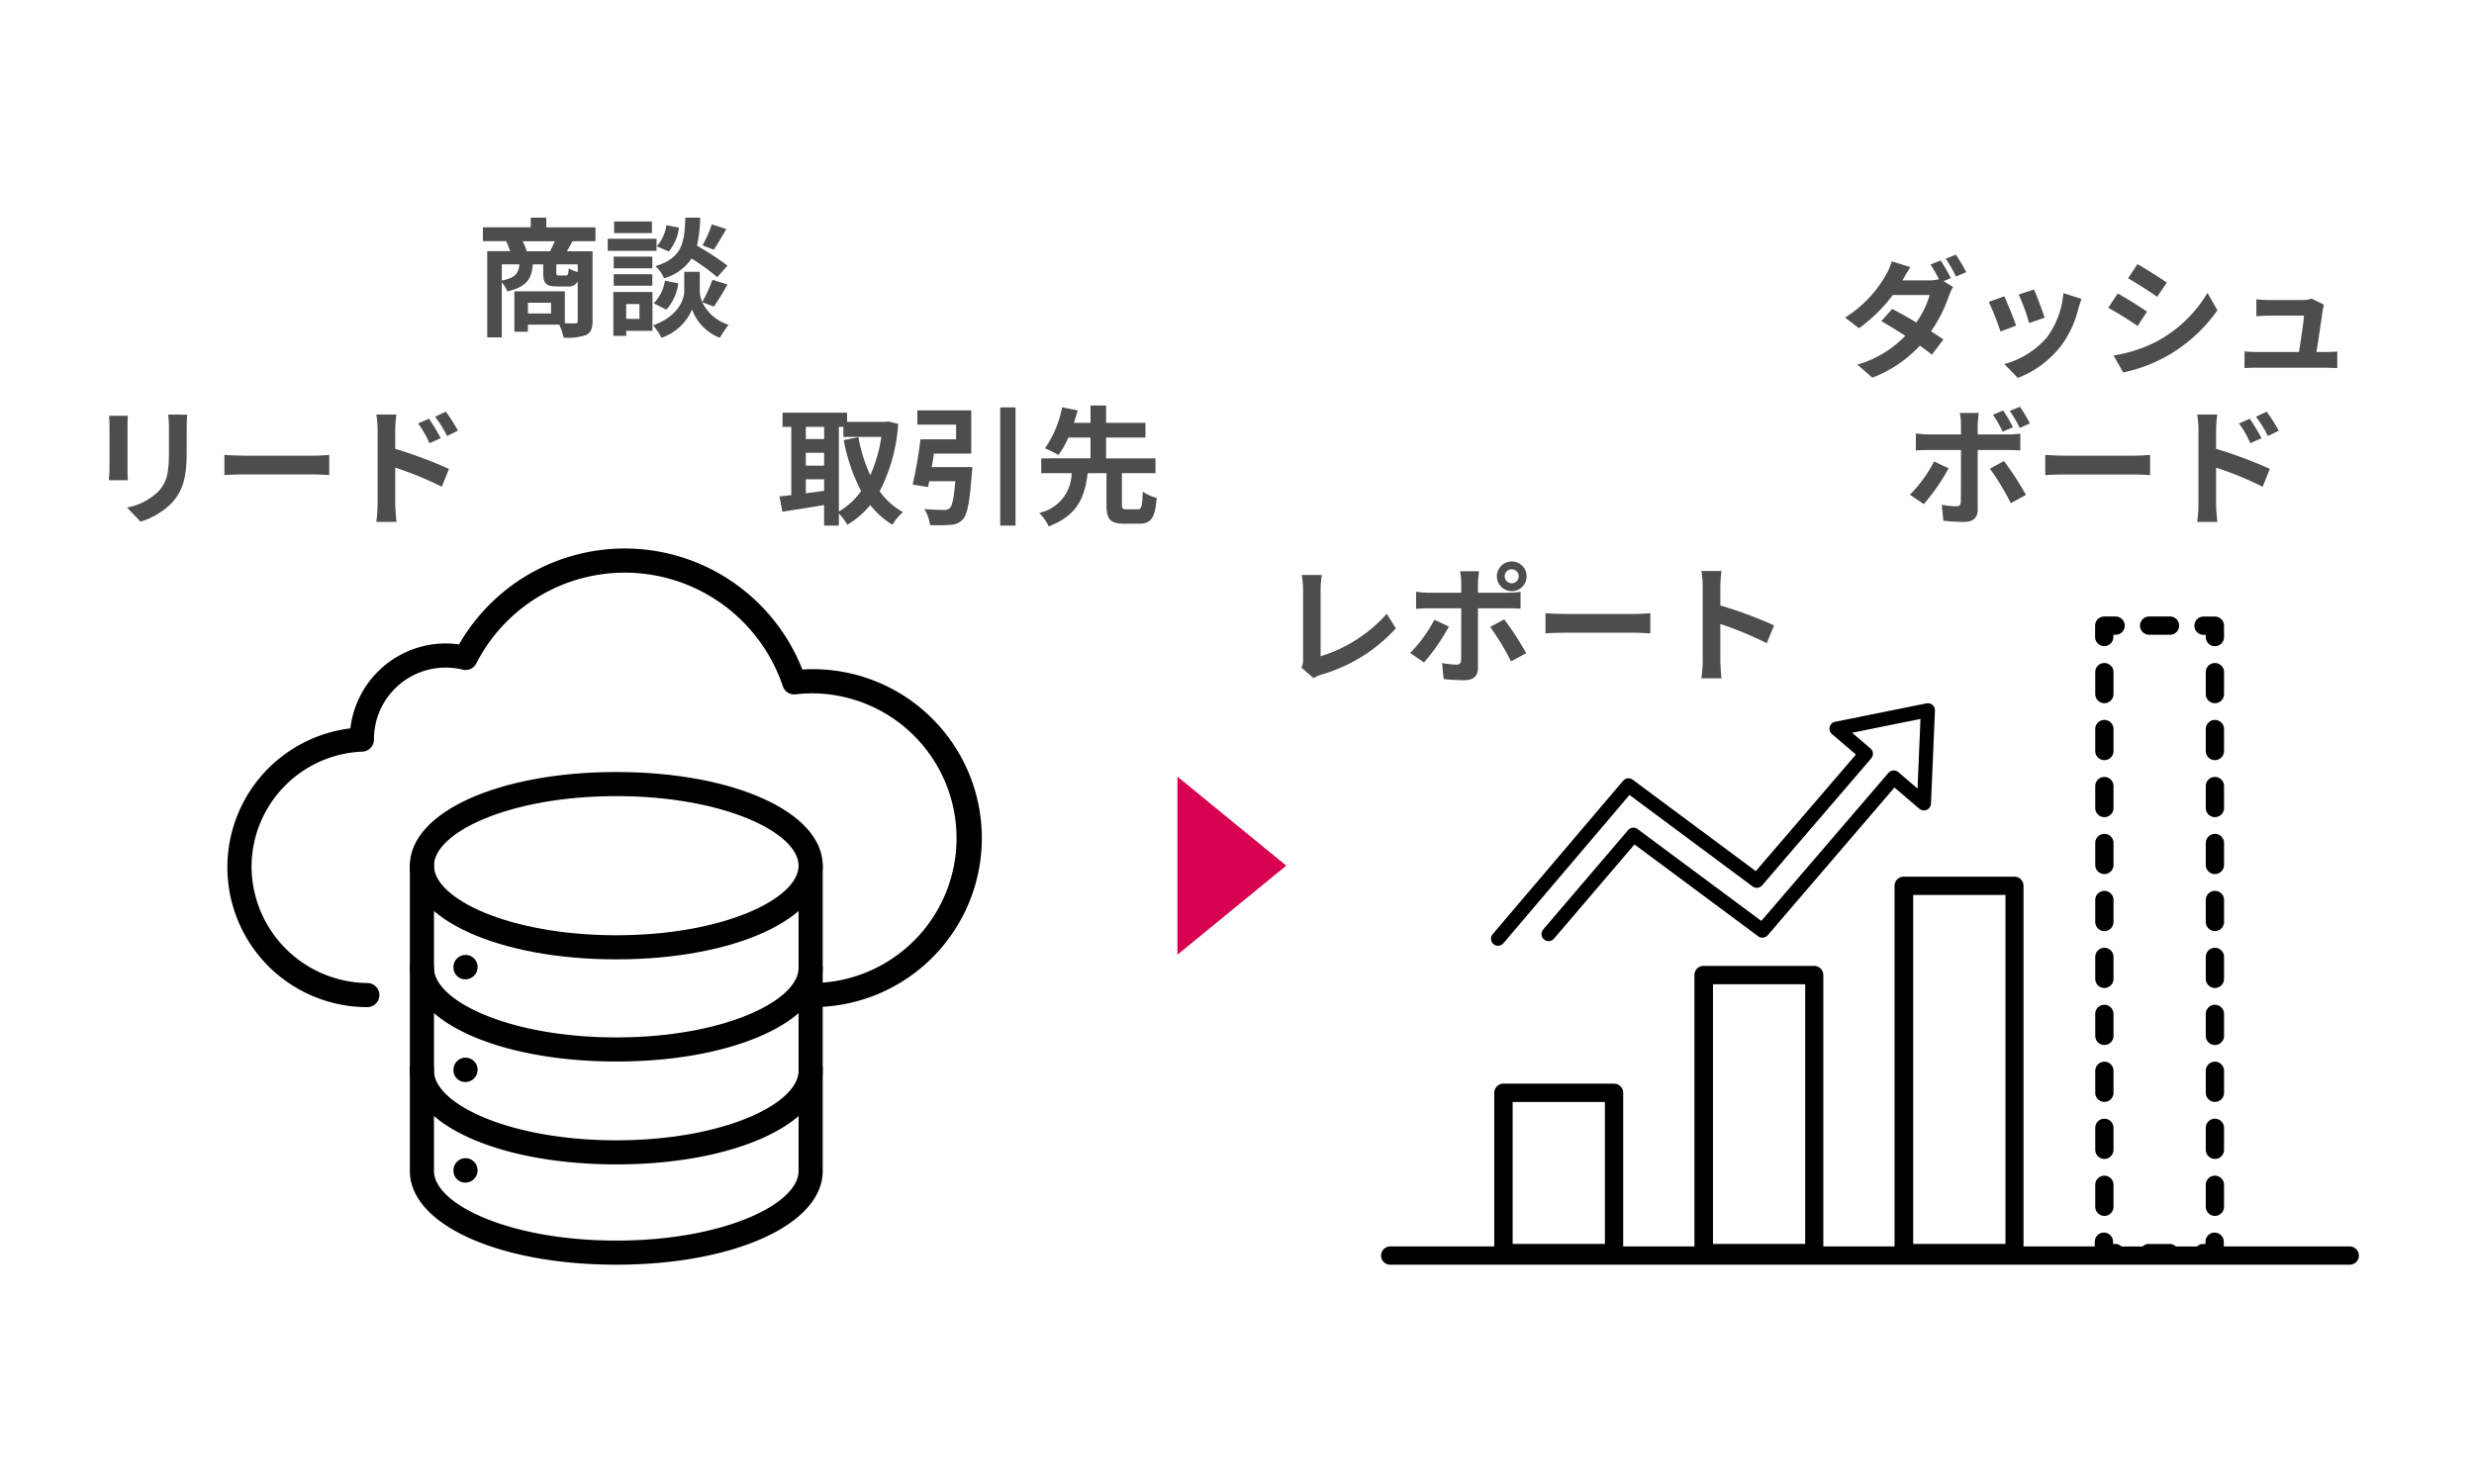 <svg xmlns="http://www.w3.org/2000/svg" xmlns:xlink="http://www.w3.org/1999/xlink" width="250" height="150" viewBox="0 0 250 150">
  <defs>
    <clipPath id="clip-path">
      <rect id="長方形_1593" data-name="長方形 1593" width="250" height="150" transform="translate(1613 5668)" fill="none"/>
    </clipPath>
  </defs>
  <g id="img_hubspot_02" transform="translate(-1613 -5668)" clip-path="url(#clip-path)">
    <g id="グループ_489" data-name="グループ 489" transform="translate(10.366 -3.166)">
      <path id="パス_8169" data-name="パス 8169" d="M-16.965-9.971a8.842,8.842,0,0,1,.052.988V-4.6c0,.39-.052.9-.065,1.144h1.924c-.026-.3-.039-.806-.039-1.131V-8.983c0-.416.013-.7.039-.988Zm5.98-.117a9.171,9.171,0,0,1,.078,1.3v2.47c0,2.028-.169,3-1.053,3.978A6.084,6.084,0,0,1-15.145-.7L-13.78.728a7.552,7.552,0,0,0,3.159-1.885c.962-1.066,1.508-2.262,1.508-5.057V-8.788c0-.52.026-.936.052-1.3ZM-5.3-3.978c.481-.039,1.352-.065,2.093-.065H3.77c.546,0,1.209.052,1.521.065V-6.019c-.338.026-.923.078-1.521.078H-3.211c-.676,0-1.625-.039-2.093-.078Zm23.6-4.485a17.217,17.217,0,0,0-1.222-1.924L15.99-9.88A12.172,12.172,0,0,1,17.2-7.93Zm-1.742.754c-.3-.585-.819-1.417-1.183-1.963L14.274-9.2a10.592,10.592,0,0,1,1.144,2ZM11.96-8.528a14.138,14.138,0,0,1,.117-1.573H10.049a9.173,9.173,0,0,1,.13,1.573v7.475a14.077,14.077,0,0,1-.13,1.807H12.09c-.065-.533-.13-1.443-.13-1.807V-4.732A34.826,34.826,0,0,1,16.666-2.8L17.394-4.6A45.227,45.227,0,0,0,11.96-6.63Z" transform="translate(1630.612 5723.164)" fill="#4d4d4d"/>
      <path id="パス_8170" data-name="パス 8170" d="M-7.748-7.6a6.2,6.2,0,0,0-.416-1.014h3.25c-.143.338-.325.7-.481,1.014ZM-2.6-5.5a3.781,3.781,0,0,1-.91-.364c-.039.624-.091.715-.312.715H-4.5c-.221,0-.26-.039-.26-.312v-.819H-2.6Zm-7.67-.78h1.781c-.091.9-.39,1.365-1.781,1.638Zm4.979,4.966h-2.34V-2.4h2.34ZM-.806-8.619v-1.4H-5.772V-11H-7.345v.975h-4.836v1.4h2.353a8.665,8.665,0,0,1,.4,1.014h-2.314v8.71h1.469V-4.459a3.135,3.135,0,0,1,.559.91C-7.735-4-7.254-4.836-7.137-6.279h1.053v.832c0,1.053.234,1.4,1.391,1.4H-3.64a1,1,0,0,0,1.04-.52V-.572c0,.2-.065.26-.286.26-.156,0-.559,0-1.014-.013V-3.549H-9V.533h1.365V-.182h3.172a6.249,6.249,0,0,1,.442,1.313A5.788,5.788,0,0,0-1.768.871C-1.261.624-1.1.208-1.1-.559V-7.6H-3.692c.169-.286.364-.637.572-1.014Zm11.752-1.7A11.418,11.418,0,0,1,10.01-8.2l1.144.442c.364-.546.832-1.339,1.261-2.093Zm1.586,4.173A27.029,27.029,0,0,0,9.451-8.164,13.715,13.715,0,0,0,9.776-11H8.281c-.1,2.574-.312,4.056-3.016,4.9a3.789,3.789,0,0,1,.858,1.222A4.895,4.895,0,0,0,8.9-6.864a19.463,19.463,0,0,1,2.6,1.885ZM6.357-1.7A4.966,4.966,0,0,0,7.566-4.355L6.214-4.628A4.156,4.156,0,0,1,5.083-2.34Zm.013-8.541A4.207,4.207,0,0,1,5.395-8.1l1.209.52A4.635,4.635,0,0,0,7.631-9.984ZM4.9-10.608H1.079v1.17H4.9Zm.468,1.742H.429v1.222h4.94ZM4.94-7.059H1.04v1.183h3.9ZM1.04-4.121h3.9V-5.278H1.04Zm2.6,1.859V-.767H2.3V-2.262ZM4.953-3.484H1V.949H2.3V.442H4.953Zm6.214,1.469a25,25,0,0,0,1.365-2.236l-1.521-.468A14.055,14.055,0,0,1,9.984-2.47a2.8,2.8,0,0,1-.247-1.092V-5.525H8.164v1.963c0,.871-.663,2.574-3.146,3.445a6.48,6.48,0,0,1,.845,1.261,5.182,5.182,0,0,0,3.094-2.86,4.81,4.81,0,0,0,2.808,2.86,12.215,12.215,0,0,1,.884-1.313A4.442,4.442,0,0,1,9.984-2.444Z" transform="translate(1663.612 5704.164)" fill="#4d4d4d"/>
      <path id="パス_8171" data-name="パス 8171" d="M-13.208-8.853h.455v1.014h3.835a14.745,14.745,0,0,1-1.118,3.874,15.677,15.677,0,0,1-1.2-3.848l-1.482.3a18.419,18.419,0,0,0,1.755,5.148A7.048,7.048,0,0,1-13.208-.3Zm-3.341,5.3H-14.7v1.17c-.624.078-1.248.169-1.846.247Zm0-2.678H-14.7v1.3h-1.846ZM-14.7-8.853v1.235h-1.846V-8.853ZM-8.229-9.4l-.26.039h-3.887v-.923H-18.9v1.43h.884v6.9c-.442.052-.845.091-1.2.13l.3,1.547c1.2-.182,2.717-.416,4.212-.676v2.08h1.495V-.091A6.183,6.183,0,0,1-12.35,1.04,8.906,8.906,0,0,0-10.036-.949,8.2,8.2,0,0,0-7.8,1.04,5.612,5.612,0,0,1-6.734-.234,7.151,7.151,0,0,1-9.087-2.34,17.255,17.255,0,0,0-7.215-9.152Zm4.407,4.615c.078-.442.156-.91.221-1.365H.169v-4.368H-5.278v1.443h3.913v1.482h-3.6a41.12,41.12,0,0,1-.793,4.576l1.56.247q.059-.273.117-.585h2.639c-.143,1.7-.312,2.522-.585,2.743a.844.844,0,0,1-.585.156c-.351,0-1.183-.013-1.963-.091A3.878,3.878,0,0,1-4,1.079a16.632,16.632,0,0,0,2.041-.026A1.765,1.765,0,0,0-.676.494c.455-.507.689-1.768.9-4.641a5.83,5.83,0,0,0,.052-.637Zm6.916-6.032V1.131H4.641V-10.816ZM15.86-.52c-.4,0-.468-.065-.468-.494V-4.173h3.393V-5.668H13.793V-7.774h3.978V-9.256H13.793v-1.755H12.22v1.755H10.543c.143-.442.273-.858.39-1.261l-1.586-.312A10.833,10.833,0,0,1,7.618-6.682a10.234,10.234,0,0,1,1.365.676,9.416,9.416,0,0,0,1-1.768H12.22v2.106H7.241v1.495h3.068A4.133,4.133,0,0,1,7.033-.156a4.913,4.913,0,0,1,.962,1.365c2.99-1.131,3.653-3.068,3.939-5.382h1.9v3.159c0,1.469.338,1.95,1.794,1.95h1.495c1.209,0,1.625-.559,1.781-2.613A4.292,4.292,0,0,1,17.5-2.3c-.052,1.534-.13,1.781-.52,1.781Z" transform="translate(1700.612 5723.164)" fill="#4d4d4d"/>
      <path id="パス_8172" data-name="パス 8172" d="M-22.243.546a3.668,3.668,0,0,1,.78-.351,16.358,16.358,0,0,0,7.54-4.68l-.923-1.469a14.756,14.756,0,0,1-6.682,4.29V-8.411A9.21,9.21,0,0,1-21.4-9.88h-2.041A8.034,8.034,0,0,1-23.3-8.411v7.046a1.7,1.7,0,0,1-.169.845Zm20.033-11a.7.7,0,0,1,.7.7.71.71,0,0,1-.7.715.713.713,0,0,1-.715-.715A.7.7,0,0,1-2.21-10.452Zm0,2.21A1.5,1.5,0,0,0-.715-9.75,1.487,1.487,0,0,0-2.21-11.245,1.5,1.5,0,0,0-3.718-9.75,1.509,1.509,0,0,0-2.21-8.242Zm-7.826,2.886A13.547,13.547,0,0,1-12.48-2l1.4.962A20.4,20.4,0,0,0-8.567-4.667Zm7.449-1.157c.351,0,.858.013,1.261.039v-1.7A10.131,10.131,0,0,1-2.6-8.086H-5.629v-1.04a10.538,10.538,0,0,1,.117-1.131H-7.436a6.734,6.734,0,0,1,.117,1.131v1.04h-3.3a10.1,10.1,0,0,1-1.261-.1v1.729c.364-.039.871-.052,1.261-.052h3.3V-6.5c0,.611,0,4.732-.013,5.213-.013.338-.143.468-.481.468A8.991,8.991,0,0,1-9.256-.975L-9.1.637A18.771,18.771,0,0,0-6.981.754c.923,0,1.352-.468,1.352-1.222V-6.513ZM-4.394-4.628A24.682,24.682,0,0,1-2.288-1.144l1.534-.832A30.218,30.218,0,0,0-2.977-5.395Zm5.59.65c.481-.039,1.352-.065,2.093-.065H10.27c.546,0,1.209.052,1.521.065V-6.019c-.338.026-.923.078-1.521.078H3.289c-.676,0-1.625-.039-2.093-.078Zm23.1-.806A42.459,42.459,0,0,0,18.863-6.8V-8.71a14.138,14.138,0,0,1,.117-1.573H16.952a9.067,9.067,0,0,1,.13,1.573v7.462a13.91,13.91,0,0,1-.13,1.807H18.98c-.052-.52-.117-1.43-.117-1.807V-4.927A37.549,37.549,0,0,1,23.556-2.99Z" transform="translate(1757.612 5739.164)" fill="#4d4d4d"/>
      <path id="パス_8173" data-name="パス 8173" d="M-14.846-8.892a19.034,19.034,0,0,0-1.027-1.781l-1.027.416a14.748,14.748,0,0,1,.858,1.482,4.283,4.283,0,0,1-1.027.117h-2.665l.013-.013c.156-.286.481-.871.793-1.326l-1.885-.585A5.993,5.993,0,0,1-21.4-9.217,12.056,12.056,0,0,1-25.532-4.9l1.4,1.079a15.513,15.513,0,0,0,3.419-3.354h3.731A9.469,9.469,0,0,1-18.33-4.407c-.871-.52-1.755-1.014-2.444-1.365l-1.092,1.235c.663.377,1.547.91,2.418,1.482A10.864,10.864,0,0,1-24.284-.143l1.508,1.313a12.507,12.507,0,0,0,4.8-3.237c.468.338.9.65,1.209.923l1.17-1.534c-.325-.234-.767-.52-1.248-.832a14.21,14.21,0,0,0,1.794-3.549,6.968,6.968,0,0,1,.429-.936l-.949-.585Zm-.52-1.95a12.372,12.372,0,0,1,1.04,1.794l1.04-.442a17.074,17.074,0,0,0-1.053-1.768Zm8.931,3.107-1.547.507A21.653,21.653,0,0,1-6.929-4.342l1.56-.546C-5.551-5.486-6.188-7.176-6.435-7.735Zm2.964.364A8.761,8.761,0,0,1-5.122-2.912,8.747,8.747,0,0,1-9.438-.195L-8.073,1.2A10.152,10.152,0,0,0-3.718-2.028,10.482,10.482,0,0,0-1.95-5.837c.078-.26.156-.533.312-.949Zm-5.98.325-1.56.559a26.258,26.258,0,0,1,1.183,3l1.586-.6C-8.5-4.81-9.126-6.383-9.451-7.046ZM4.017-10.3l-.949,1.43c.858.481,2.21,1.365,2.938,1.872l.975-1.443C6.305-8.9,4.875-9.815,4.017-10.3ZM1.6-1.066,2.574.65A15.818,15.818,0,0,0,6.916-.962,15.7,15.7,0,0,0,12.09-5.629l-1-1.768A13.252,13.252,0,0,1,6.032-2.522,14.426,14.426,0,0,1,1.6-1.066Zm.416-6.266L1.066-5.889A33.952,33.952,0,0,1,4.03-4.043L4.979-5.5C4.316-5.967,2.886-6.864,2.015-7.332ZM22.1-1.417c.2-1.235.533-3.471.637-4.238a3.624,3.624,0,0,1,.13-.546l-1.248-.611a3.085,3.085,0,0,1-.975.143H17.316c-.351,0-.949-.039-1.287-.078v1.716c.377-.026.884-.065,1.3-.065h3.51c-.039.728-.325,2.574-.507,3.679H16.12a12.489,12.489,0,0,1-1.287-.065V.208c.494-.026.819-.039,1.287-.039h6.851c.338,0,.975.026,1.235.039V-1.469c-.338.039-.936.052-1.274.052ZM-6.851,5.8A14.773,14.773,0,0,0-7.865,4.119l-1.027.416A12.656,12.656,0,0,1-7.878,6.251Zm-1.716.39a16.425,16.425,0,0,0-.988-1.7l-1.027.429a14.135,14.135,0,0,1,.975,1.716Zm-7.969,3.458A13.547,13.547,0,0,1-18.98,13l1.4.962a20.4,20.4,0,0,0,2.509-3.627Zm7.449-1.157c.351,0,.858.013,1.261.039v-1.7A10.131,10.131,0,0,1-9.1,6.914h-3.029V5.874a10.538,10.538,0,0,1,.117-1.131h-1.924a6.734,6.734,0,0,1,.117,1.131v1.04h-3.3a10.1,10.1,0,0,1-1.261-.1V8.539c.364-.039.871-.052,1.261-.052h3.3V8.5c0,.611,0,4.732-.013,5.213-.013.338-.143.468-.481.468a8.991,8.991,0,0,1-1.443-.156l.156,1.612a18.771,18.771,0,0,0,2.119.117c.923,0,1.352-.468,1.352-1.222V8.487Zm-1.807,1.885a24.682,24.682,0,0,1,2.106,3.484l1.534-.832A30.218,30.218,0,0,0-9.477,9.6Zm5.59.65c.481-.039,1.352-.065,2.093-.065H3.77c.546,0,1.209.052,1.521.065V8.981c-.338.026-.923.078-1.521.078H-3.211c-.676,0-1.625-.039-2.093-.078Zm23.6-4.485a17.217,17.217,0,0,0-1.222-1.924L15.99,5.12A12.172,12.172,0,0,1,17.2,7.07Zm-1.742.754c-.3-.585-.819-1.417-1.183-1.963L14.274,5.8a10.592,10.592,0,0,1,1.144,2ZM11.96,6.472A14.138,14.138,0,0,1,12.077,4.9H10.049a9.173,9.173,0,0,1,.13,1.573v7.475a14.077,14.077,0,0,1-.13,1.807H12.09c-.065-.533-.13-1.443-.13-1.807V10.268A34.827,34.827,0,0,1,16.666,12.2l.728-1.807A45.226,45.226,0,0,0,11.96,8.37Z" transform="translate(1814.612 5708.164)" fill="#4d4d4d"/>
      <g id="hubspot-20" transform="translate(1614.912 5702.153)">
        <path id="パス_6155" data-name="パス 6155" d="M58.039,75.837c-11.892,0-20.859-4.073-20.859-9.469S46.147,56.9,58.039,56.9,78.9,60.973,78.9,66.369,69.93,75.837,58.039,75.837Zm0-16.5c-10.854,0-18.422,3.7-18.422,7.032S47.185,73.4,58.039,73.4s18.422-3.7,18.422-7.032-7.568-7.032-18.422-7.032Z" transform="translate(-8.041 -9.854)"/>
        <path id="パス_6156" data-name="パス 6156" d="M58.039,89.762c-11.892,0-20.859-4.073-20.859-9.469V69.968a1.218,1.218,0,0,1,2.437,0V80.293c0,3.328,7.568,7.032,18.422,7.032s18.422-3.7,18.422-7.032V69.968a1.218,1.218,0,0,1,2.437,0V80.293C78.9,85.689,69.93,89.762,58.039,89.762Z" transform="translate(-8.041 -13.454)"/>
        <path id="パス_6157" data-name="パス 6157" d="M58.039,104.7c-11.892,0-20.859-4.073-20.859-9.469V84.908a1.218,1.218,0,1,1,2.437,0V95.233c0,3.328,7.568,7.032,18.422,7.032s18.422-3.7,18.422-7.032V84.908a1.218,1.218,0,1,1,2.437,0V95.233C78.9,100.629,69.93,104.7,58.039,104.7Z" transform="translate(-8.041 -17.993)"/>
        <path id="パス_6158" data-name="パス 6158" d="M58.039,119.262c-11.892,0-20.859-4.073-20.859-9.469V99.468a1.218,1.218,0,0,1,2.437,0v10.325c0,3.328,7.568,7.032,18.422,7.032s18.422-3.7,18.422-7.032V99.468a1.218,1.218,0,0,1,2.437,0v10.325C78.9,115.189,69.93,119.262,58.039,119.262Z" transform="translate(-8.041 -22.416)"/>
        <path id="パス_6159" data-name="パス 6159" d="M44.728,85.925a1.192,1.192,0,0,1-1.218-1.191v-.056a1.218,1.218,0,0,1,2.437,0A1.239,1.239,0,0,1,44.728,85.925Z" transform="translate(-9.964 -17.923)"/>
        <path id="パス_6160" data-name="パス 6160" d="M44.728,100.835a1.192,1.192,0,0,1-1.218-1.191v-.056a1.218,1.218,0,1,1,2.437,0A1.239,1.239,0,0,1,44.728,100.835Z" transform="translate(-9.964 -22.452)"/>
        <path id="パス_6161" data-name="パス 6161" d="M44.728,115.435a1.192,1.192,0,0,1-1.218-1.191v-.056a1.218,1.218,0,1,1,2.437,0A1.239,1.239,0,0,1,44.728,115.435Z" transform="translate(-9.964 -26.887)"/>
        <path id="パス_6162" data-name="パス 6162" d="M69.861,70.815a1.218,1.218,0,1,1,0-2.437,14.642,14.642,0,0,0,0-29.283,15.227,15.227,0,0,0-1.741.1,1.218,1.218,0,0,1-1.295-.822,16.852,16.852,0,0,0-30.975-2.3,1.221,1.221,0,0,1-1.372.627,7.241,7.241,0,0,0-8.967,7.032v.035a1.219,1.219,0,0,1-1.17,1.218,11.668,11.668,0,0,0-11.2,11.69,11.825,11.825,0,0,0,11.7,11.7,1.218,1.218,0,1,1,0,2.437,14.14,14.14,0,0,1-1.713-28.176,9.716,9.716,0,0,1,9.636-8.584,9.85,9.85,0,0,1,1.344.1A19.293,19.293,0,0,1,68.8,36.686c.355-.021.71-.035,1.058-.035a17.078,17.078,0,1,1,0,34.157Z"/>
      </g>
      <g id="hubspot-21" transform="translate(1735.902 5696.641)">
        <path id="パス_6163" data-name="パス 6163" d="M104.175,108.577a.923.923,0,1,1,0,1.846H7.213a.923.923,0,0,1,0-1.846H17.728V93.044a.925.925,0,0,1,.923-.923H29.825a.927.927,0,0,1,.931.923v15.532h7.2V81.141a.92.92,0,0,1,.923-.923H50.056a.925.925,0,0,1,.923.923v27.435h7.2V72.123a.925.925,0,0,1,.923-.923H70.288a.92.92,0,0,1,.923.923v36.454h7.2V108.1a.923.923,0,0,1,1.846,0v.225h.225a.938.938,0,0,1,.636.256h2.117a.924.924,0,0,1,.636-.256h2.109a.938.938,0,0,1,.636.256h2.117a.924.924,0,0,1,.636-.256H89.6V108.1a.923.923,0,0,1,1.846,0v.473h12.7Zm-34.787-.256V73.046H60.06v35.275h9.329Zm-20.239,0V82.072H39.828v26.249Zm-20.239,0V93.975H19.589v14.346Z" transform="translate(0 -8.063)"/>
        <path id="パス_6164" data-name="パス 6164" d="M115.606,111.1v2.218a.923.923,0,1,1-1.846,0V111.1a.923.923,0,1,1,1.846,0Z" transform="translate(-24.132 -16.816)"/>
        <path id="パス_6165" data-name="パス 6165" d="M115.606,103.673v2.218a.923.923,0,1,1-1.846,0v-2.218a.923.923,0,1,1,1.846,0Z" transform="translate(-24.132 -15.148)"/>
        <path id="パス_6166" data-name="パス 6166" d="M115.606,96.243v2.218a.923.923,0,1,1-1.846,0V96.243a.923.923,0,1,1,1.846,0Z" transform="translate(-24.132 -13.48)"/>
        <path id="パス_6167" data-name="パス 6167" d="M115.606,88.823v2.218a.923.923,0,1,1-1.846,0V88.823a.923.923,0,1,1,1.846,0Z" transform="translate(-24.132 -11.813)"/>
        <path id="パス_6168" data-name="パス 6168" d="M115.606,81.393v2.218a.923.923,0,0,1-1.846,0V81.393a.923.923,0,1,1,1.846,0Z" transform="translate(-24.132 -10.145)"/>
        <path id="パス_6169" data-name="パス 6169" d="M115.606,73.973v2.218a.923.923,0,1,1-1.846,0V73.973a.923.923,0,0,1,1.846,0Z" transform="translate(-24.132 -8.479)"/>
        <path id="パス_6170" data-name="パス 6170" d="M115.606,66.543v2.218a.923.923,0,1,1-1.846,0V66.543a.923.923,0,1,1,1.846,0Z" transform="translate(-24.132 -6.81)"/>
        <path id="パス_6171" data-name="パス 6171" d="M115.606,59.121v2.218a.923.923,0,0,1-1.846,0V59.121a.923.923,0,1,1,1.846,0Z" transform="translate(-24.132 -5.142)"/>
        <path id="パス_6172" data-name="パス 6172" d="M115.606,51.693v2.218a.923.923,0,0,1-1.846,0V51.693a.923.923,0,0,1,1.846,0Z" transform="translate(-24.132 -3.476)"/>
        <path id="パス_6173" data-name="パス 6173" d="M115.606,44.273v2.218a.923.923,0,1,1-1.846,0V44.273a.923.923,0,0,1,1.846,0Z" transform="translate(-24.132 -1.81)"/>
        <path id="パス_6174" data-name="パス 6174" d="M115.273,38.223V39.37a.923.923,0,0,1-1.846,0v-.225H113.2a.923.923,0,1,1,0-1.846h1.148A.92.92,0,0,1,115.273,38.223Z" transform="translate(-23.8 -0.451)"/>
        <path id="パス_6175" data-name="パス 6175" d="M108.222,37.29a.923.923,0,1,1,0,1.846h-2.109a.923.923,0,1,1,0-1.846Z" transform="translate(-22.208 -0.449)"/>
        <path id="パス_6176" data-name="パス 6176" d="M101.41,37.29a.923.923,0,1,1,0,1.846h-.225v.225a.923.923,0,0,1-1.846,0V38.213a.92.92,0,0,1,.923-.923Z" transform="translate(-20.894 -0.449)"/>
        <path id="パス_6177" data-name="パス 6177" d="M101.2,111.1v2.218a.923.923,0,1,1-1.846,0V111.1a.923.923,0,1,1,1.846,0Z" transform="translate(-20.896 -16.816)"/>
        <path id="パス_6178" data-name="パス 6178" d="M101.2,103.673v2.218a.923.923,0,1,1-1.846,0v-2.218a.923.923,0,1,1,1.846,0Z" transform="translate(-20.896 -15.148)"/>
        <path id="パス_6179" data-name="パス 6179" d="M101.2,96.243v2.218a.923.923,0,1,1-1.846,0V96.243a.923.923,0,1,1,1.846,0Z" transform="translate(-20.896 -13.48)"/>
        <path id="パス_6180" data-name="パス 6180" d="M101.2,88.823v2.218a.923.923,0,1,1-1.846,0V88.823a.923.923,0,1,1,1.846,0Z" transform="translate(-20.896 -11.813)"/>
        <path id="パス_6181" data-name="パス 6181" d="M101.2,81.393v2.218a.923.923,0,1,1-1.846,0V81.393a.923.923,0,1,1,1.846,0Z" transform="translate(-20.896 -10.145)"/>
        <path id="パス_6182" data-name="パス 6182" d="M101.2,73.973v2.218a.923.923,0,1,1-1.846,0V73.973a.923.923,0,1,1,1.846,0Z" transform="translate(-20.896 -8.479)"/>
        <path id="パス_6183" data-name="パス 6183" d="M101.2,66.543v2.218a.923.923,0,1,1-1.846,0V66.543a.923.923,0,1,1,1.846,0Z" transform="translate(-20.896 -6.81)"/>
        <path id="パス_6184" data-name="パス 6184" d="M101.2,59.121v2.218a.923.923,0,1,1-1.846,0V59.121a.923.923,0,1,1,1.846,0Z" transform="translate(-20.896 -5.142)"/>
        <path id="パス_6185" data-name="パス 6185" d="M101.2,51.693v2.218a.923.923,0,1,1-1.846,0V51.693a.923.923,0,1,1,1.846,0Z" transform="translate(-20.896 -3.476)"/>
        <path id="パス_6186" data-name="パス 6186" d="M101.2,44.273v2.218a.923.923,0,1,1-1.846,0V44.273a.923.923,0,1,1,1.846,0Z" transform="translate(-20.896 -1.81)"/>
        <path id="パス_6187" data-name="パス 6187" d="M27.783,59.81a.713.713,0,0,1-.543-1.179l13.175-15.5a.712.712,0,0,1,.969-.109l12.438,9.243,10.12-11.787-2.427-2.07a.714.714,0,0,1,.326-1.241l9.236-1.861a.713.713,0,0,1,.6.155.731.731,0,0,1,.248.574l-.4,9.414a.705.705,0,0,1-.426.62.736.736,0,0,1-.752-.109l-2.512-2.148L55.032,58.74a.712.712,0,0,1-.969.109l-12.5-9.282-8.134,9.523a.715.715,0,0,1-1.086-.931l8.569-10.034a.712.712,0,0,1,.969-.109l12.5,9.282L67.222,42.339a.72.72,0,0,1,1.008-.078l1.939,1.659.295-7.041-6.909,1.4,1.853,1.582a.714.714,0,0,1,.248.489.705.705,0,0,1-.171.52L54.466,53.7a.712.712,0,0,1-.969.109L41.059,44.564,28.318,59.554a.715.715,0,0,1-.543.248Z" transform="translate(-9.666 10.313)"/>
      </g>
      <path id="パス_8174" data-name="パス 8174" d="M9,0l9,11H0Z" transform="translate(1732.612 5749.664) rotate(90)" fill="#d70051"/>
    </g>
  </g>
</svg>
